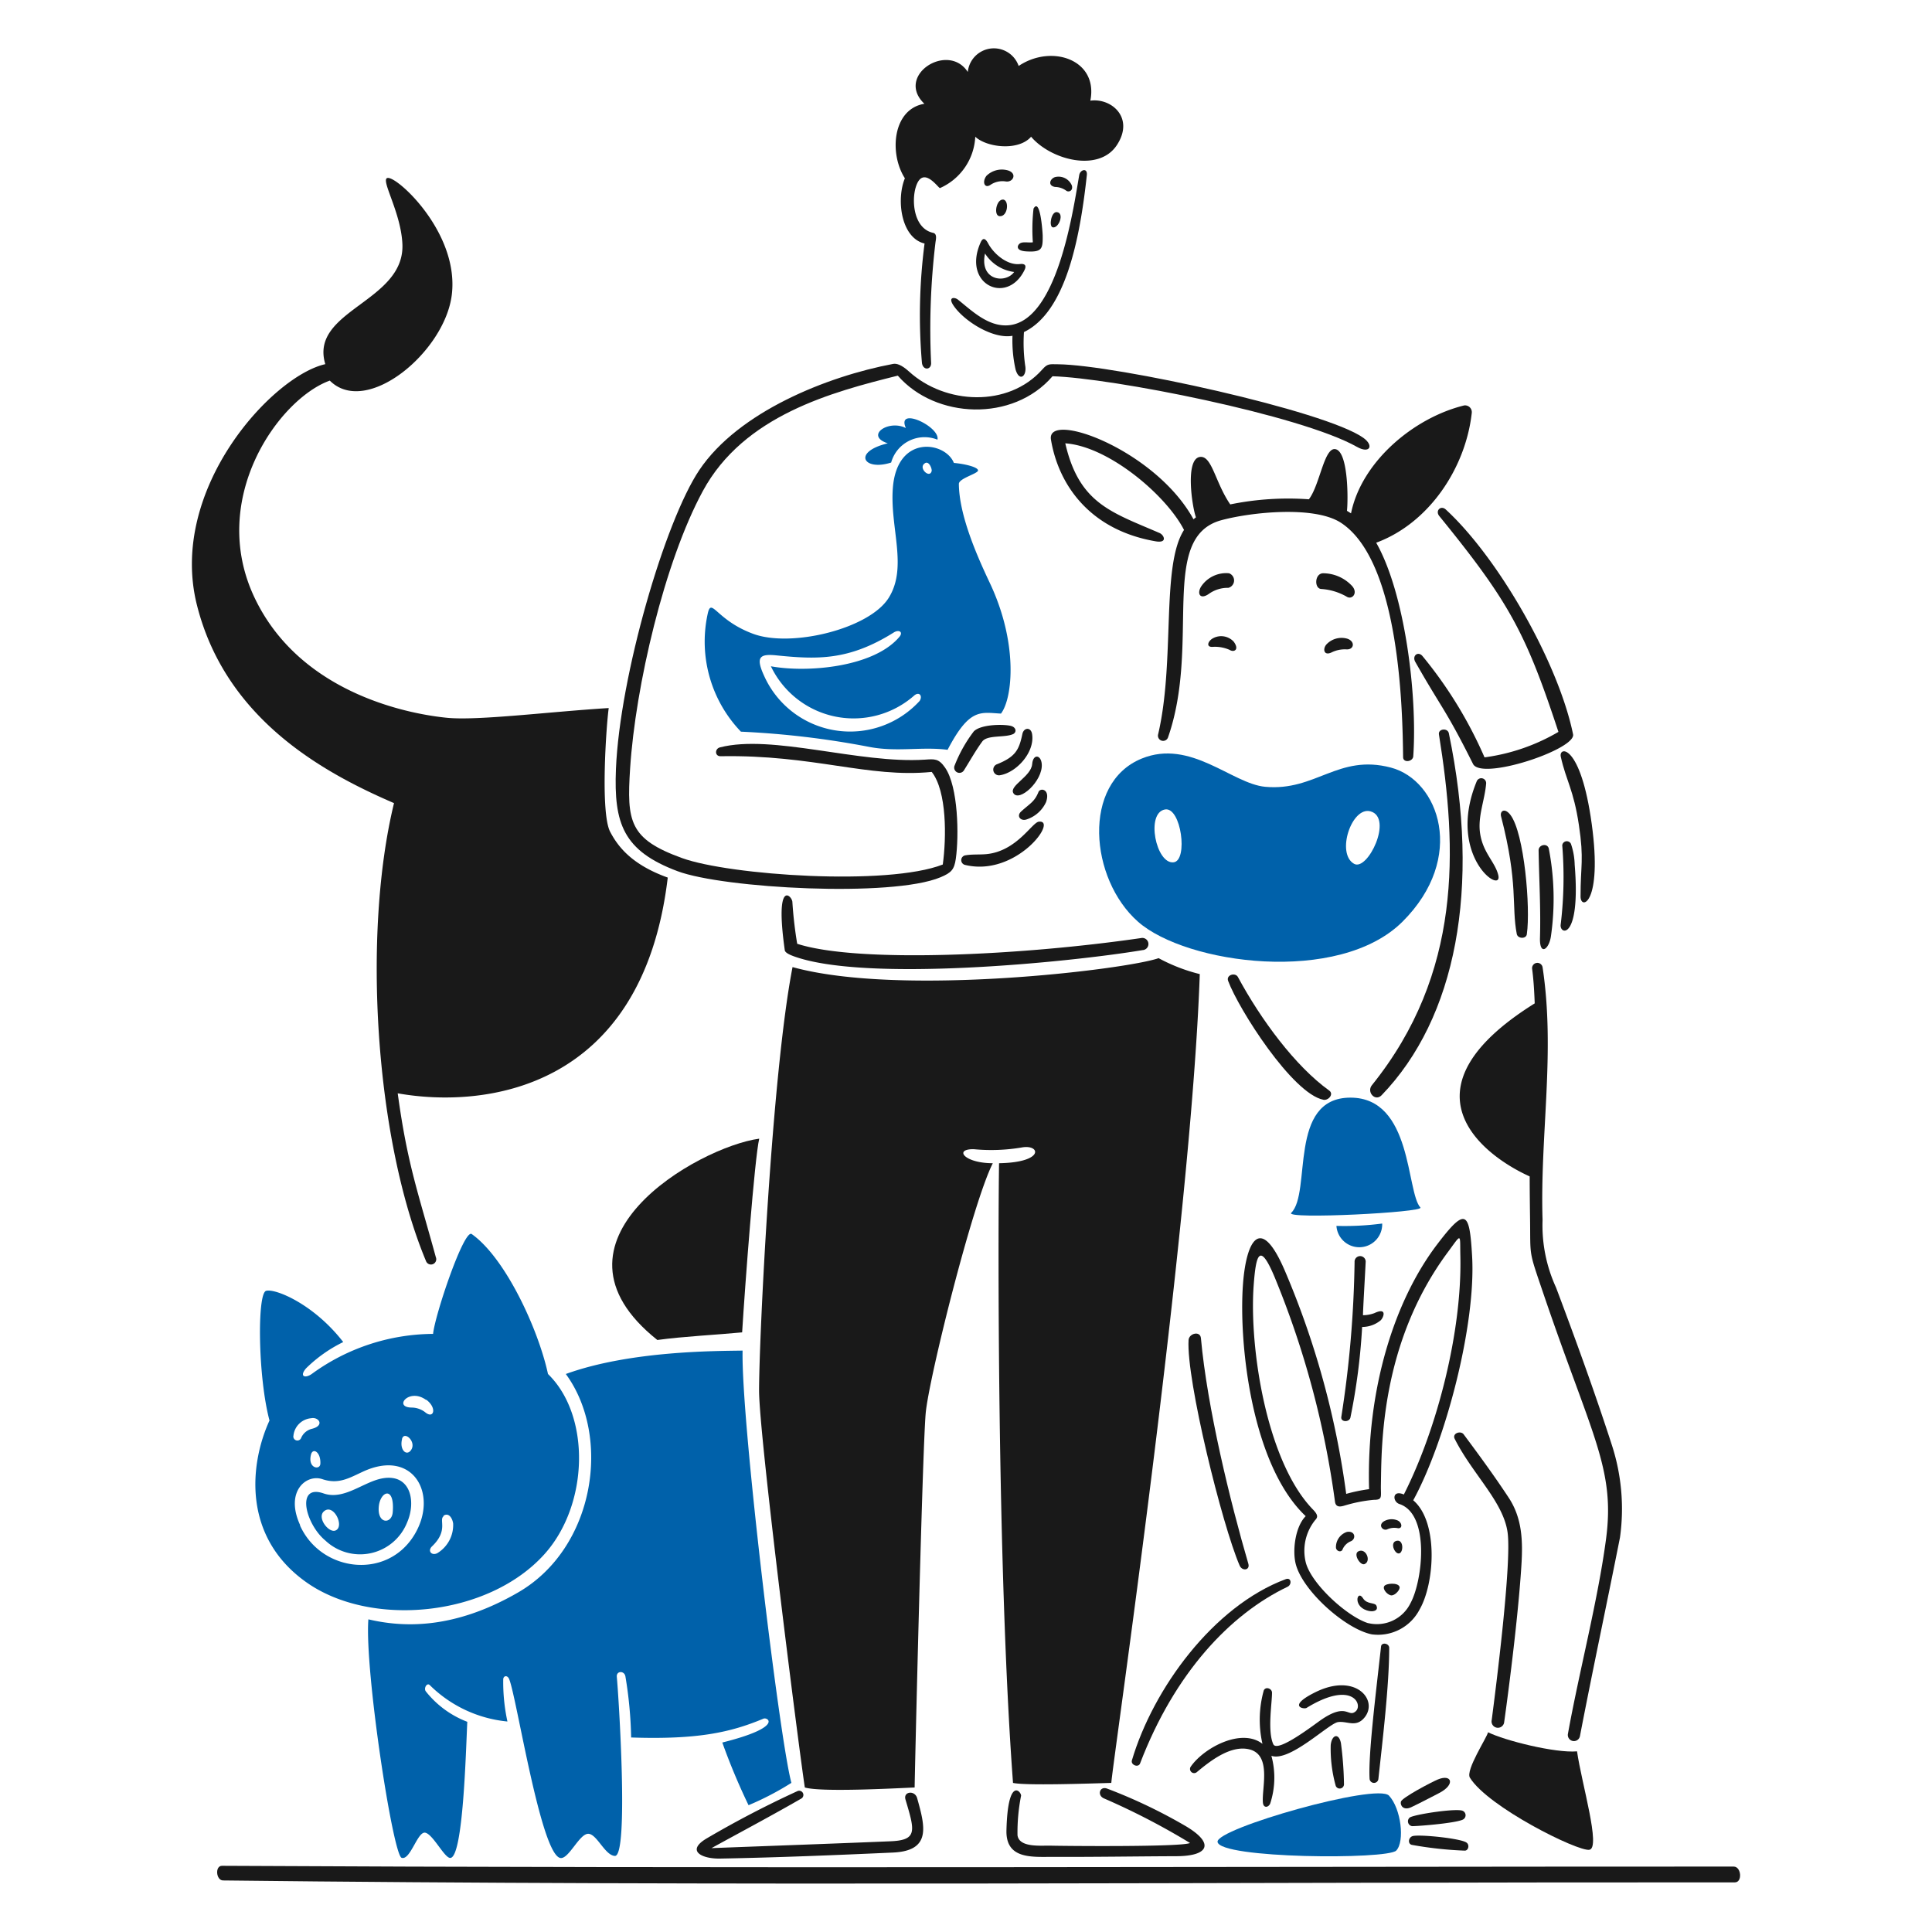 <?xml version="1.0"?>
<svg xmlns="http://www.w3.org/2000/svg" version="1.1" width="250" height="250"><svg viewBox="0 0 200 200" x="0" y="0" width="250" height="250"><path d="M179.47,193.227c-52.1,0-105.065.2-156.492-.079-.742,0-.616,1.507.111,1.515,52.1.611,104.4.17,156.507.2C180.393,194.861,180.267,193.227,179.47,193.227Z" fill="#191919"/><path d="M125.543,66.087c-.5.281-.727.928,0,.876a3.716,3.716,0,0,1,1.736.308c.45.292,1.058,0,.435-.845A1.768,1.768,0,0,0,125.543,66.087Z" fill="#191919"/><path d="M136.934,59.345c-.86.063-.884,1.579-.165,1.626a6.084,6.084,0,0,1,2.628.789c.545.364,1.2-.323.608-1.057A4.111,4.111,0,0,0,136.934,59.345Z" fill="#191919"/><path d="M127.232,59.345a3.116,3.116,0,0,0-2.866,1.334c-.487.725-.166,1.467.79.789a3.349,3.349,0,0,1,2-.615A.79.79,0,0,0,127.232,59.345Z" fill="#191919"/><path d="M139.437,52.879c.126-1.1.142-5.9-1.1-6.355s-1.666,3.632-2.842,5.163a30.009,30.009,0,0,0-8.14.529c-1.578-2.3-1.9-5.109-3.157-4.91-1.532.243-.79,5.179-.395,6.244l-.253.206c-3.947-7.216-15.266-11.306-14.754-8.242.791,4.736,4.071,9.364,10.839,10.523,1.255.215.876-.655.4-.86-4.989-2.163-8.32-3.04-9.757-9.284,4.507.315,10.476,5.407,12.291,8.968-2.4,3.718-.893,13.557-2.684,21.173a.537.537,0,0,0,1.027.308c3.417-9.789-.986-20.728,5.526-22.492,3.055-.827,9.629-1.529,12.378.269,6.13,4.008,6.375,19.553,6.434,24.267.008.616,1.01.474,1.05-.1.436-6.269-.845-16.847-3.837-22.105,5.479-2.021,9.257-7.741,9.892-13.42a.7.7,0,0,0-.789-.79c-5.195,1.271-10.618,5.8-11.708,11.171Z" fill="#191919"/><path d="M139.358,66.087a2.153,2.153,0,0,0-2,.576c-.457.444-.353,1.276.481.876a3.123,3.123,0,0,1,1.54-.316C140.219,67.276,140.321,66.314,139.358,66.087Z" fill="#191919"/><path d="M110.954,19.194a1.493,1.493,0,0,0-1.737-.861c-.521.166-.789.884,0,1.019a2.035,2.035,0,0,1,1.168.394C110.651,19.939,111.12,19.723,110.954,19.194Z" fill="#191919"/><path d="M108.98,23.536c.623.127,1.24-1.489.426-1.579C108.815,21.891,108.562,23.45,108.98,23.536Z" fill="#191919"/><path d="M101.512,25.1c-1.948,4.366,2.753,6.531,4.547,2.85.2-.419.1-.68-.473-.616-1.351.149-2.73-1.091-3.277-2.108C102.1,24.83,101.8,24.444,101.512,25.1Zm.458,1.144a4.2,4.2,0,0,0,3.016,1.911C104.086,29.4,101.362,29.046,101.97,26.243Z" fill="#191919"/><path d="M103.872,20.662c-.742-.095-1.058,1.693-.378,1.721C104.338,22.418,104.48,20.773,103.872,20.662Z" fill="#191919"/><path d="M104.243,17.615a2.28,2.28,0,0,0-2.123.584c-.482.632-.2,1.352.41.939a2.2,2.2,0,0,1,1.579-.355C104.914,18.91,105.357,17.882,104.243,17.615Z" fill="#191919"/><path d="M105.538,25.233c-.261.221-.363.723.679.789,1.674.106,1.737-.268,1.721-1.657,0-.127-.23-4-.947-2.771a19.056,19.056,0,0,0-.071,3.489C106.462,25.154,105.846,24.972,105.538,25.233Z" fill="#191919"/><path d="M141.253,161.917c.731-.288.158-1.712-.632-1.326C140.053,160.868,140.813,162.09,141.253,161.917Z" fill="#191919"/><path d="M117.175,182.23c-.143.481.666.79.844.323,3.581-9.363,9.325-15.454,15.268-18.291.465-.222.4-1-.181-.79C125.6,166.26,119.369,174.822,117.175,182.23Z" fill="#191919"/><path d="M141.276,177.769c1.423-1.791-.947-4.642-5.092-2.6-2.992,1.476-1.2,1.8-.931,1.634,4.73-2.907,5.881-.331,5.084.355s-.884-.95-3.537.853c-.681.463-4.562,3.481-4.989,2.55-.63-1.374-.111-4.4-.134-5.353-.011-.41-.656-.655-.853-.213a11.229,11.229,0,0,0-.134,5.526c-2.187-1.689-6.087.423-7.429,2.369a.427.427,0,0,0,.624.568c1.367-1.142,3.5-2.829,5.431-2.368,2.367.566,1.278,4.05,1.421,5.526.055.568.553.521.75.095a8.58,8.58,0,0,0,.127-4.95c1.9.663,5.936-3.347,6.891-3.489S140.385,178.891,141.276,177.769Z" fill="#191919"/><path d="M137.755,180.651a14.306,14.306,0,0,0,.521,4.223.443.443,0,0,0,.853-.165,36.2,36.2,0,0,0-.316-4.263C138.592,179.348,137.866,179.577,137.755,180.651Z" fill="#191919"/><path d="M142.966,170.443c-.53,4.812-1.342,11.258-1.184,13.729a.458.458,0,0,0,.907,0c.425-3.923,1.121-9.7,1.121-13.579C143.81,170.1,143.017,169.977,142.966,170.443Z" fill="#191919"/><path d="M146.968,166.591c1.55-2.7,1.958-9.055-.671-11.281,3.355-6.15,6.5-18.158,6.095-25.263-.267-4.689-.662-5.122-3.64-1.2-4.394,5.789-7.31,14.913-7.026,25.31a17.213,17.213,0,0,0-2.368.489,88.584,88.584,0,0,0-6.316-23.02c-2.594-6.105-4.036-3.07-4.365,1.263-.466,6.143.876,18.765,6.489,24.063-1.066,1.065-1.381,3.465-1.05,4.878.656,2.8,5.15,6.809,7.894,7.358A4.847,4.847,0,0,0,146.968,166.591Zm-5.344,1.437c-2.187-.687-5.912-4.092-6.458-6.316a5.061,5.061,0,0,1,.979-4.35c.276-.284.324-.529-.221-1.089-4.814-4.951-6.621-16.784-6.142-23.242.234-3.157.613-4.576,2.21-.718a93.834,93.834,0,0,1,6.205,23.139c.094.679.672.5,1.05.387a15.011,15.011,0,0,1,2.961-.577c.947,0,.72-.292.742-1.515.07-3.948-.076-14.672,6.931-24.126,1.475-1.99,1.241-1.966,1.295.419.177,7.744-2.368,17.8-5.85,24.67-1.223-.529-1.192.742-.458.986,3.205,1.067,2.394,8,1.145,10.263a3.87,3.87,0,0,1-4.358,2.069Z" fill="#191919"/><path d="M141.1,165.454c-.619-1-1.153,1,.687,1.326.4.072.951-.057.686-.584C142.305,165.871,141.5,166.1,141.1,165.454Z" fill="#191919"/><path d="M143.289,164.207c-.191.346.411.971.79.947s.931-.647.789-.908C144.726,163.82,143.469,163.882,143.289,164.207Z" fill="#191919"/><path d="M139.429,158.586a1.649,1.649,0,0,0-1.129,1.658c.079.379.584.489.695.118a1.579,1.579,0,0,1,.789-.789C140.424,159.352,140.313,158.428,139.429,158.586Z" fill="#191919"/><path d="M143.653,158.294a1.82,1.82,0,0,1,1.057-.095c.506.055.442-.561,0-.789a1.577,1.577,0,0,0-1.3,0C142.525,157.807,143.155,158.57,143.653,158.294Z" fill="#191919"/><path d="M144.481,159.533c-.615.237-.047,1.445.4,1.263S145.279,159.226,144.481,159.533Z" fill="#191919"/><path d="M107.5,81.994c-.411,1.021-.886,1.182-1.792,2.013-.514.472-.054,1.014.537.829a3.362,3.362,0,0,0,2.044-1.808C108.751,81.686,107.689,81.514,107.5,81.994Z" fill="#191919"/><path d="M102.1,88.42c-.7.065-1.437,0-2.131.118a.506.506,0,0,0-.056,1c5.3,1.271,9.687-4.734,7.618-4.476C106.833,85.145,105.239,88.129,102.1,88.42Z" fill="#191919"/><path d="M105.838,75.978c-.347,1.642-.695,2.369-2.684,3.158a.593.593,0,0,0,.332,1.121c1.709-.248,3.664-2.373,3.355-4.271C106.719,75.242,105.98,75.307,105.838,75.978Z" fill="#191919"/><path d="M82.526,97.7a42.75,42.75,0,0,1-.5-4.342c-.043-.632-1.832-2.455-.79,4.974,0,.236.364.448.876.639,7.389,2.751,28.61.647,36.165-.616a.631.631,0,1,0-.158-1.247C105.609,98.928,88.762,99.717,82.526,97.7Z" fill="#191919"/><path d="M104.757,75.181c-.568-.223-3.158-.26-3.948.529a14.514,14.514,0,0,0-1.981,3.521.545.545,0,0,0,.955.521c.627-.995,1.2-2.033,1.895-2.984.525-.724,2.368-.371,3.229-.79C105.254,75.765,105.176,75.345,104.757,75.181Z" fill="#191919"/><path d="M106.849,79.105c-.107,1.286-2.422,2.241-1.942,3.007.6.962,3.059-1.271,2.936-3.007C107.774,78.126,106.94,78,106.849,79.105Z" fill="#191919"/><path d="M163.01,89.509a7.126,7.126,0,0,0-.387-2.155.474.474,0,0,0-.9.158,40.751,40.751,0,0,1-.158,8.171C161.381,96.783,163.66,97.449,163.01,89.509Z" fill="#191919"/><path d="M161.573,78.339c.552,2.487,1.318,3.379,1.871,7.05s.166,4.168.174,7.42c0,1.445,2.29.79,1.16-7.492C163.635,76.941,161.328,77.234,161.573,78.339Z" fill="#191919"/><path d="M149.668,52.745c-.514-.473-1.121.126-.671.679,7.265,8.927,8.952,12.094,12.331,22.341a20.406,20.406,0,0,1-7.65,2.637,44.151,44.151,0,0,0-6.441-10.508c-.469-.51-1.077.006-.727.624,2.768,4.887,3.095,4.8,5.976,10.563.879,1.759,10.674-1.516,10.358-3.063C161.34,68.667,155.162,57.8,149.668,52.745Z" fill="#191919"/><path d="M70.147,90.188c4.735,1.773,22.188,2.739,27.22.624,1.113-.468,1.419-.789,1.579-1.918.336-2.367.255-7.433-1.1-9.411-.674-.984-1.105-.911-2.116-.844-6.775.444-15.789-2.661-21.2-1.271-.553.142-.545.926.063.916,9.671-.17,15.252,2.273,21.86,1.626,1.578,2.005,1.523,6.813,1.144,9.584-5.739,2.242-22.064,1.112-26.983-.663-5.47-1.975-5.74-3.774-5.384-9.292.548-8.5,3.548-21.362,7.523-28.7,4.257-7.864,13.421-10.263,20.187-11.953,3.9,4.484,11.92,4.832,16.017.064,6.055.165,25.657,4,31.515,7.31,1.326.75,1.793-.128.655-.94-3.944-2.814-25.735-7.551-31.578-7.61-.931-.009-1.1-.086-1.657.545-3.511,3.95-10.036,3.626-13.792.205-.793-.722-1.312-.852-1.642-.789-6.858,1.292-16.016,4.966-20.06,10.981-3.567,5.306-8.233,21.312-8.636,30.946C63.532,85.253,64.509,88.078,70.147,90.188Z" fill="#191919"/><path d="M158.06,96.685c.387-2.684-.259-10.435-1.7-12.323-.6-.792-1.113-.395-.971.15,1.81,6.984,1.063,9.264,1.626,12.173C157.117,97.2,158.02,97.222,158.06,96.685Z" fill="#191919"/><path d="M152.873,80.873c-3.208,7.767,2.747,11.84,2.226,9.71-.334-1.367-1.568-2.275-1.878-4.3-.268-1.746.485-3.452.623-5.171A.506.506,0,0,0,152.873,80.873Z" fill="#191919"/><path d="M160.562,96.851a27.267,27.267,0,0,0-.229-8.991c-.128-.619-1.067-.427-1.057.173.052,3.158.231,5.921.142,9.063C159.364,98.991,160.379,98.3,160.562,96.851Z" fill="#191919"/><path d="M143.021,113.382c7.711-8,10.3-21.409,6.963-37.475-.12-.576-1.123-.481-1.026.119,1.906,11.847,2.41,24.7-6.94,36.314C141.445,113.053,142.362,114.066,143.021,113.382Z" fill="#191919"/><path d="M128.148,101.138c-.272-.5-1.247-.221-1.011.41,1.106,2.953,6.656,11.664,9.861,12.3.513.1,1.114-.586.6-.955C134.091,110.373,130.529,105.557,128.148,101.138Z" fill="#191919"/><path d="M103.422,120.416c-.1,5.96-.228,41.675,1.445,64.15,1.271.292,7.7.071,10.176,0,.071-1.65,8.25-57.321,9.158-83.728a18,18,0,0,1-4.263-1.65c-3.253,1.161-26.691,4.026-37.894.924C79.9,111.093,78.575,138.6,78.579,143.95c0,4.641,4.065,36.646,4.736,41.09,1.7.5,9.126.095,11.368,0,0-.853.792-34.735,1.145-38.746.31-3.528,4.839-21.725,6.947-25.878-2.945,0-4.073-1.484-1.973-1.452a18.947,18.947,0,0,0,4.989-.182C107.707,118.44,108.159,120.337,103.422,120.416Z" fill="#191919"/><path d="M124.319,138.526c-.071-.789-1.237-.5-1.279.2-.246,4.13,3.48,19.151,5.282,23.328.271.63,1.1.5.907-.173C127.349,155.455,124.97,145.71,124.319,138.526Z" fill="#191919"/><path d="M154.421,178.061a.655.655,0,1,0,1.279.286c.025-.112,1.413-10.031,1.8-16.382.15-2.463.074-4.8-1.31-6.908-1.474-2.244-3.07-4.42-4.674-6.576-.306-.412-1.217-.11-.923.474,1.844,3.66,5.06,6.52,5.478,9.726S154.863,174.667,154.421,178.061Z" fill="#191919"/><path d="M159.686,126.29c-.279-8.763,1.341-17.369,0-26.163a.547.547,0,0,0-1.081.166c.158,1.189.221,2.369.268,3.576-14.21,8.874-5.526,15.655-.521,17.913,0,1.46.02,2.928.039,4.4.054,4.018-.174,3.155,1.366,7.689,5.006,14.742,7.467,18.136,6.5,25.444-.848,6.394-2.781,13.709-3.947,20.178a.633.633,0,0,0,1.247.221c1.322-6.872,2.787-13.7,4.145-20.565a21.38,21.38,0,0,0-.853-9.591c-1.729-5.351-3.775-10.985-5.77-16.279A15.4,15.4,0,0,1,159.686,126.29Z" fill="#191919"/><path d="M40.788,83.139C37.5,96.646,38.82,117.9,44.1,130.545a.547.547,0,1,0,1.018-.4c-1.887-6.876-2.945-9.639-3.947-16.965,8.857,1.579,25.325-.205,27.954-22.333-3.687-1.327-5.132-3.158-5.96-4.737-1.043-1.989-.395-11.115-.15-12.813-6.142.379-13.508,1.319-16.713,1.011S31.251,72.142,26.365,61.9,28.859,41.3,34.141,39.4c3.789,3.789,11.92-2.977,12.631-8.9S42.035,19.13,40.456,18.491s1.033,3.1,1.2,6.766c.275,6.015-9.67,6.844-7.981,12.441-5.51,1.232-16.286,12.971-13.294,24.915S33.675,80.068,40.788,83.139Z" fill="#191919"/><path d="M164.525,191.49c1.224-.178-.789-6.829-1.271-10.192-2.242.2-7.5-1.121-9.212-1.974-.119.553-2.349,3.935-1.879,4.7C154.033,187.054,163.3,191.668,164.525,191.49Z" fill="#191919"/><path d="M78.594,117.874c-6.315.861-23.407,10.6-10.547,20.841,2.716-.371,6.158-.536,8.779-.789C77.126,133.031,78.113,119.943,78.594,117.874Z" fill="#191919"/><path d="M140.226,130.647a113.435,113.435,0,0,1-1.373,16.026c-.089.538.789.6.939.087a65.011,65.011,0,0,0,1.216-9.394,3.009,3.009,0,0,0,1.918-.687c.316-.3.7-1.382-.655-.742a3.449,3.449,0,0,1-1.176.213c0-.584.252-4.816.276-5.463a.576.576,0,1,0-1.145-.04Z" fill="#191919"/><path d="M112.509,18.128c.085-.79-.691-.576-.789,0-.655,3.833-2.3,15.126-7.319,15.544-2.092.174-3.772-1.484-5.242-2.66-.333-.267-1.1-.3-.41.679,1.106,1.578,4.058,3.434,6.063,3.07a13.637,13.637,0,0,0,.324,3.506c.394,1.31,1.207.671.986-.458A16.927,16.927,0,0,1,106,34.375C110.235,32.33,111.763,25.026,112.509,18.128Z" fill="#191919"/><path d="M95.71,25.209a57.51,57.51,0,0,0-.269,12.379c.126.789.96.71.948,0a74.859,74.859,0,0,1,.457-12.537c.062-.371.15-.859-.252-.947-1.991-.436-2.248-3.262-1.792-4.737.733-2.371,2.368.182,2.51.1a6.133,6.133,0,0,0,3.647-5.313c1.192,1.121,4.484,1.5,5.779,0,2.068,2.424,7.01,3.7,8.873.876s-.544-4.91-2.739-4.61c.845-4.239-4-5.889-7.421-3.592a2.714,2.714,0,0,0-5.265.624c-2.045-3.158-7.555.371-4.492,3.292-3.3.544-3.671,5.147-2.021,7.712C92.757,20.686,93.286,24.633,95.71,25.209Z" fill="#191919"/><path d="M109.012,192.224c4.255.016,8.518-.055,12.773-.071,3.371-.013,4-1.34.884-3.158a54.337,54.337,0,0,0-8.052-3.837c-.789-.3-1.082.721-.3,1.027a73.216,73.216,0,0,1,8.873,4.6c-.845.434-13.42.308-14.4.277s-3.277.244-3.458-1.074a19.433,19.433,0,0,1,.371-4.1c0-.458-1.376-2-1.516,3.592C104.112,192.508,106.88,192.216,109.012,192.224Z" fill="#191919"/><path d="M74.521,192.4c5.96-.11,11.952-.356,17.912-.624,4.034-.182,3.315-2.739,2.511-5.629-.237-.852-1.46-.7-1.208.142.966,3.244,1.271,4.2-1.539,4.319-6.182.256-12.363.473-18.544.71,3.031-1.666,6.315-3.41,9.268-5.115a.435.435,0,0,0-.364-.79,105.261,105.261,0,0,0-9.354,4.871C70.939,191.6,72.674,192.432,74.521,192.4Z" fill="#191919"/><path d="M146.179,189.043c.71,0,4.886-.34,5.344-.735a.5.5,0,0,0-.087-.844c-.56-.308-4.863.331-5.478.671A.506.506,0,0,0,146.179,189.043Z" fill="#191919"/><path d="M146.179,190.985a39.1,39.1,0,0,0,5.447.592c.379.009.536-.592.181-.837-.624-.433-4.735-.848-5.526-.679C145.785,190.167,145.69,190.9,146.179,190.985Z" fill="#191919"/><path d="M146.1,187.077c.969-.461,1.927-.969,2.881-1.461,1.708-.88,1.315-2.014-.15-1.4-.665.28-3.726,1.887-3.813,2.3S145.309,187.453,146.1,187.077Z" fill="#191919"/><path d="M145.184,95.414c6.657-6.629,3.782-14.645-1.2-15.954-5.47-1.438-7.768,2.47-13.01,1.989-3.442-.316-7.719-4.994-12.789-2.921-6.227,2.546-5.384,12.473-.379,16.886S138.61,101.961,145.184,95.414Zm-3.308-11.423c2.368.658-.285,6.223-1.7,5.432C138.283,88.36,139.926,83.449,141.876,83.991ZM121.5,89.265c-1.824.233-2.929-5.132-.892-5.471C122.274,83.517,123.008,89.072,121.5,89.265Z" fill="#0061aa"/><path d="M92.252,47.882a3.591,3.591,0,0,1,4.792-2.368c.323-1.327-4.287-3.513-3.269-1.2-1.792-.924-4.286.789-1.871,1.579C88.194,46.777,89.386,48.806,92.252,47.882Z" fill="#0061aa"/><path d="M99.262,50.092c0-.568,1.942-1.049,1.982-1.381s-1.271-.679-2.5-.789c-.86-2.2-5.874-3.016-6.315,2.581-.325,4.113,1.578,8.226-.45,11.415s-10.066,5.148-14,3.7-4.34-3.948-4.737-1.99A13.463,13.463,0,0,0,76.7,75.742,92.3,92.3,0,0,1,89.986,77.32c2.88.553,5.463-.047,8.108.3,2.281-4.365,3.41-3.86,5.526-3.749,1.208-1.579,1.81-7.257-1.161-13.539C101.1,57.464,99.286,53.306,99.262,50.092ZM95.2,72.56a9.754,9.754,0,0,1-16.1-2.6c-.906-1.967-.442-2.289,1.271-2.116,4.231.428,7.5.551,12.149-2.368.544-.342,1-.048.592.442-2.634,3.153-9.52,3.75-13.31,3.055a9.492,9.492,0,0,0,14.85,3.016C95.161,71.569,95.536,72.039,95.2,72.56Zm1.24-23.786c-.2.788-1.39-.316-.734-.789C96.144,47.614,96.505,48.529,96.444,48.774Z" fill="#0061aa"/><path d="M143.084,126.661a29.768,29.768,0,0,1-4.737.244,2.372,2.372,0,0,0,4.737-.244Z" fill="#0061aa"/><path d="M139.8,113.627c-6.513,0-4,9.836-6.134,11.928-.71.695,13.834-.049,13.373-.552C145.564,123.392,146.226,113.627,139.8,113.627Z" fill="#0061aa"/><path d="M126.04,190.669c.2,1.744,17.6,1.847,18.5.9s.5-4.342-.75-5.684S125.883,189.287,126.04,190.669Z" fill="#0061aa"/><path d="M39.706,153.02c-2.014.3-4.059,2.326-6.205,1.579-2.907-1.012-1.89,3.153.166,4.863a5.24,5.24,0,0,0,8.479-1.863C43.085,155.452,42.523,152.6,39.706,153.02Zm-4.973,5.416c-.7.289-1.941-1.318-1.208-1.974C34.521,155.571,35.71,158.029,34.733,158.436Zm5.921-1.879c-.1,1.224-1.591,1.246-1.445-.561C39.341,154.361,40.886,153.747,40.654,156.557Z" fill="#0061aa"/><path d="M56.379,160.867c4.584-5.118,4.792-14.312.348-18.631-.995-4.618-4.4-12.017-7.895-14.486-.794-.562-3.8,8.337-4,10.334a21.508,21.508,0,0,0-12.544,4.137c-.692.5-1.335.284-.608-.569a14.571,14.571,0,0,1,3.852-2.723c-3.055-3.948-7.057-5.574-7.989-5.3s-.845,8.921.355,13.421c-2.029,4.429-2.881,12.007,3.813,16.744S50.542,167.385,56.379,160.867ZM45.9,156.92c.529-.379.923.205,1.01.79a3.408,3.408,0,0,1-1.634,3.07c-.576.3-1.057-.22-.545-.71,1.723-1.648.671-2.724,1.192-3.11Zm-1.784-12.031c1.168.86.789,2.076-.127,1.287a2.321,2.321,0,0,0-1.366-.466c-1.957-.011-.26-2.084,1.493-.782Zm-2.5,4.073c.229-.9,1.571.326.908,1.185-.472.611-1.169-.087-.908-1.145Zm-11.242-.3a2.014,2.014,0,0,1,1.832-1.847c.789-.166,1.447.765.063,1.1a1.63,1.63,0,0,0-1.105.964A.419.419,0,0,1,30.367,148.662Zm2.787,2.882c-.047.679-1.338.449-.963-.979.2-.743,1.05-.229.963,1.018Zm-2.1,6.315c-1.579-3.457.64-5.3,2.313-4.736s2.758-.114,4.224-.79c5.186-2.39,7.8,2.358,5.328,6.5-2.839,4.763-9.7,3.9-11.865-.908Z" fill="#0061aa"/><path d="M76.873,139.813c-2.692.047-11.62,0-18.3,2.423,4.737,6.458,3.054,17.99-4.934,22.61-6.822,3.946-12.094,3.584-15.505,2.787-.4,5.234,2.542,24.386,3.442,24.686s1.642-2.748,2.44-2.6,1.989,2.614,2.589,2.614c1.342,0,1.619-11.013,1.769-14.092a10.05,10.05,0,0,1-4.3-3.158c-.229-.331.131-.928.418-.639a13.209,13.209,0,0,0,8.037,3.765,19.219,19.219,0,0,1-.434-4.4c.047-.355.432-.409.608,0,.78,1.82,3.322,18.5,5.368,18.536.844.013,1.894-2.463,2.794-2.51s1.745,2.24,2.787,2.289c1.453.069.389-16.578.2-18.536-.063-.639.787-.663.892-.039a43.128,43.128,0,0,1,.592,6.315c6.844.229,10.266-.512,13.7-1.95.451-.188,2.108.877-4.263,2.471a66.867,66.867,0,0,0,2.716,6.489,29.907,29.907,0,0,0,4.437-2.313C80.718,180.177,76.708,147.084,76.873,139.813Z" fill="#0061aa"/></svg></svg>
